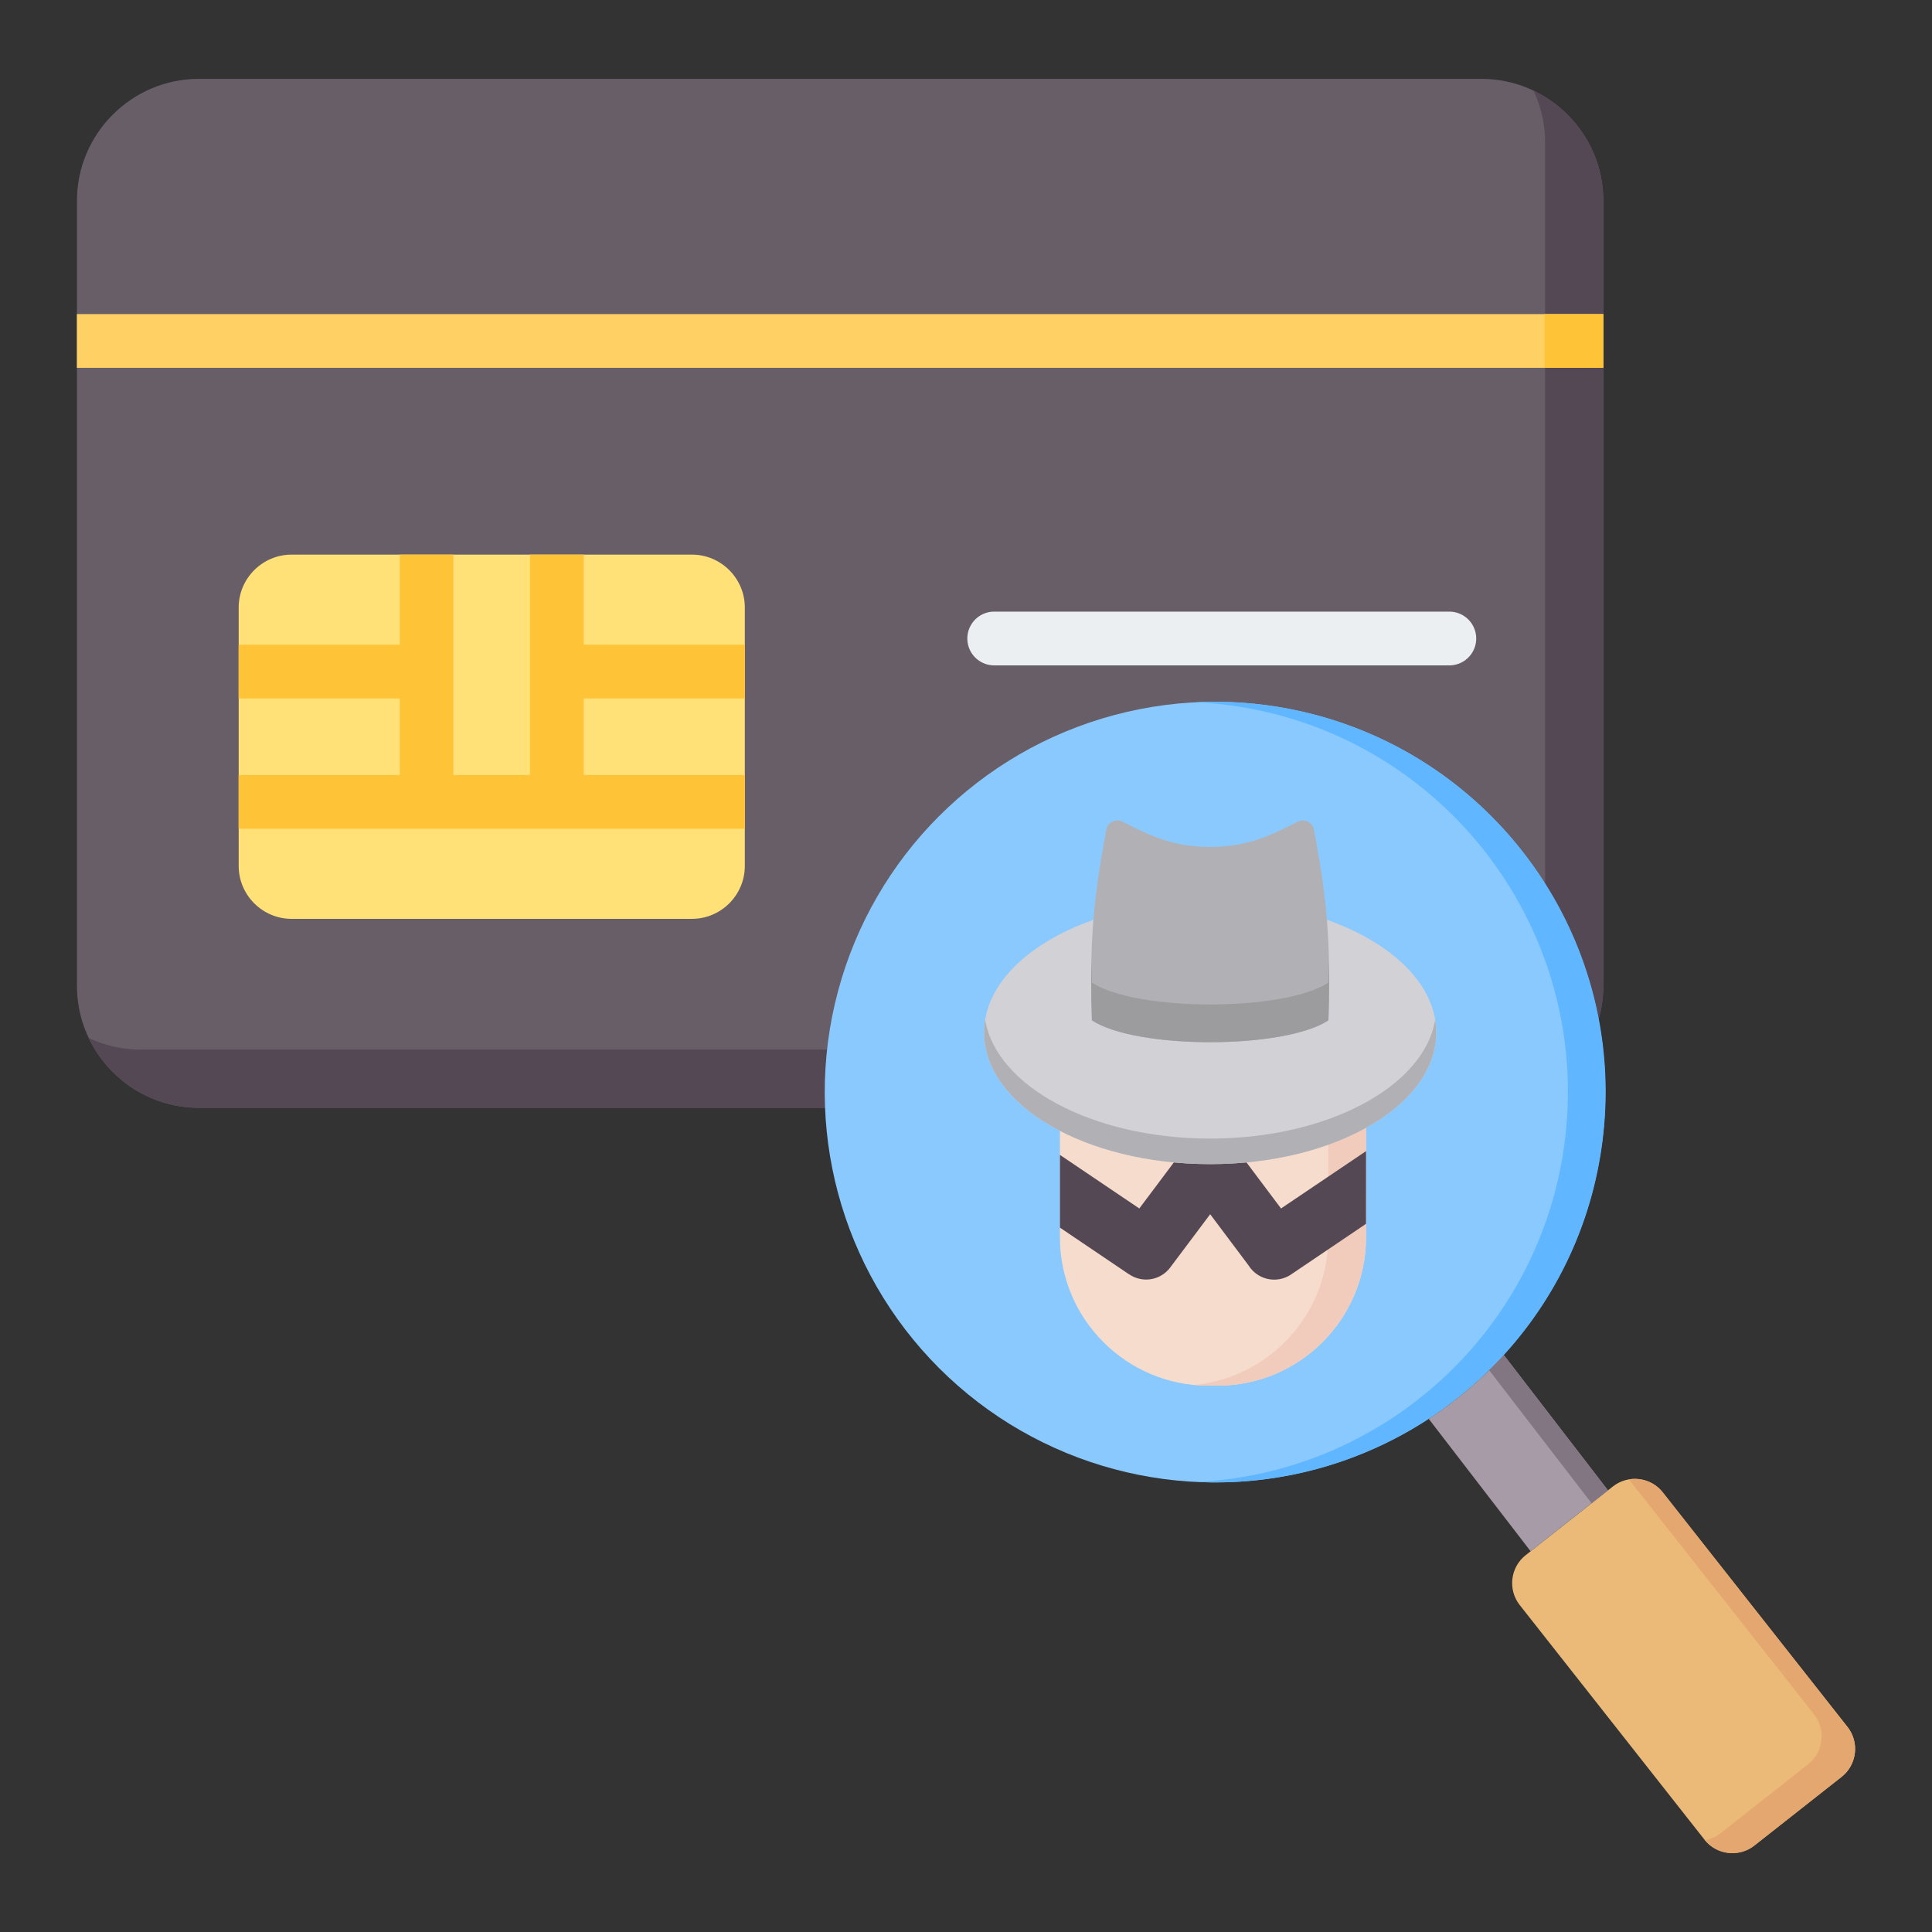 <svg xmlns="http://www.w3.org/2000/svg" version="1.1" xmlns:xlink="http://www.w3.org/1999/xlink" width="512" height="512" x="0" y="0" viewBox="0 0 512 512" style="enable-background:new 0 0 512 512" xml:space="preserve"><rect x="0" y="0" width="512" height="512" fill="#333333" stroke="none"/><g><g fill-rule="evenodd" clip-rule="evenodd"><path fill="#685E68" d="M424.901 261.284V53.19c0-17.761-14.532-32.292-32.292-32.292H52.685c-17.761 0-32.291 14.531-32.291 32.292v208.094c0 17.76 14.53 32.291 32.291 32.291h339.924c17.761 0 32.292-14.531 32.292-32.291z" opacity="1" data-original="#685e68"></path><path fill="#544854" d="M424.9 261.284V53.19c0-12.846-7.602-24-18.529-29.191a31.998 31.998 0 0 1 3.101 13.763v208.094c0 17.76-14.53 32.291-32.291 32.291H37.257a31.998 31.998 0 0 1-13.763-3.1c5.19 10.926 16.345 18.529 29.191 18.529h339.924c17.761-.001 32.291-14.532 32.291-32.292z" opacity="1" data-original="#544854"></path><path fill="#FFE177" d="M183.374 146.979H77.263c-7.706 0-14.01 6.304-14.01 14.01v68.505c0 7.706 6.304 14.01 14.01 14.01h106.111c7.706 0 14.01-6.304 14.01-14.01v-68.505c0-7.706-6.304-14.01-14.01-14.01z" opacity="1" data-original="#ffe177"></path><path fill="#FFD064" d="M20.377 83.235h404.54v14.243H20.377z" opacity="1" data-original="#ffd064"></path><path fill="#FFC338" d="M409.33 83.235h15.587v14.243H409.33zM63.241 170.859h42.715v-23.881h14.188l-.002 58.408h20.312v-58.407h14.243v23.88h42.685v14.243h-42.685v20.284h42.685v14.243H63.241v-14.243h42.714v-20.284H63.241z" opacity="1" data-original="#ffc338"></path><g fill="#ECEFF1"><path d="M384.172 162.09a7.122 7.122 0 0 1 0 14.243H263.393a7.122 7.122 0 0 1 0-14.243zM347.432 209.334a7.122 7.122 0 1 1 0 14.243h-84.039a7.121 7.121 0 0 1 0-14.243z" fill="#ECEFF1" opacity="1" data-original="#eceff1"></path></g><path fill="#ECBA78" d="m464.912 489.097 23.136-18.22c4.063-3.2 4.768-9.141 1.569-13.204l-48.968-62.181c-3.199-4.064-9.143-4.77-13.205-1.57l-23.136 18.22c-4.062 3.199-4.769 9.143-1.57 13.205l48.968 62.18c3.201 4.062 9.143 4.77 13.206 1.57z" opacity="1" data-original="#ecba78"></path><path fill="#E3A76F" d="m464.912 489.097 23.136-18.22c4.063-3.2 4.768-9.141 1.569-13.204l-48.968-62.181c-2.194-2.787-5.68-3.995-8.964-3.446l.096.119 48.968 62.181c3.199 4.064 2.494 10.005-1.57 13.204l-23.135 18.22a9.317 9.317 0 0 1-4.241 1.875c3.223 3.957 9.086 4.62 13.109 1.452z" opacity="1" data-original="#e3a76f"></path><circle cx="322.065" cy="289.417" r="103.433" fill="#8AC9FE" transform="rotate(-45 322.037 289.498)" opacity="1" data-original="#8ac9fe"></circle><path fill="#60B7FF" d="M335.818 186.902c56.617 7.595 96.357 59.65 88.762 116.268-7.195 53.634-54.289 92.115-107.362 89.565 48.876-2.382 90.622-39.327 97.362-89.565 7.595-56.618-32.145-108.672-88.761-116.268-2.983-.4-5.953-.661-8.905-.803a104.012 104.012 0 0 1 18.904.803z" opacity="1" data-original="#60b7ff"></path><path fill="#A79BA7" d="m426.127 394.959-27.604-35.867a104.049 104.049 0 0 1-19.892 16.923l26.997 35.088z" opacity="1" data-original="#a79ba7"></path><path fill="#837683" d="m426.127 394.959-27.604-35.867a103.85 103.85 0 0 1-3.88 4.026l27.139 35.262z" opacity="1" data-original="#837683"></path><path fill="#F6DCCD" d="M280.897 288.748h81.107v39.229c0 21.576-17.653 39.229-39.229 39.229h-2.65c-21.576 0-39.229-17.653-39.229-39.229v-39.229z" opacity="1" data-original="#f6dccd"></path><path fill="#F1CBBC" d="M352.004 288.748h10v39.229c0 21.576-17.653 39.229-39.229 39.229h-2.65c-1.239 0-2.465-.061-3.675-.175 19.869-1.868 35.553-18.717 35.553-39.054v-39.229z" opacity="1" data-original="#f1cbbc"></path><path fill="#544854" d="m362.005 324.331-19.859 13.417a7.991 7.991 0 0 1-11.094-2.156l-.11-.167-10.234-13.643-10.594 14.122a7.969 7.969 0 0 1-10.831 1.825l-.013.019-18.373-12.413V306.06l21.032 14.197 12.301-16.398a7.969 7.969 0 0 1 12.852-.136l12.404 16.534 22.532-15.196z" opacity="1" data-original="#544854"></path><ellipse cx="320.708" cy="273.631" fill="#D1D1D6" rx="59.909" ry="34.872" opacity="1" data-original="#d1d1d6"></ellipse><path fill="#B1B1B5" d="M297.499 217.765c7.784 3.956 13.685 6.67 23.208 6.67s15.424-2.715 23.208-6.67c.871-.443 1.812-.448 2.688-.015s1.444 1.183 1.621 2.145c3.036 16.437 4.584 27.684 3.816 50.501-11.704 7.727-50.963 7.727-62.667 0-.768-22.817.78-34.064 3.816-50.501a2.915 2.915 0 0 1 1.621-2.145 2.916 2.916 0 0 1 2.689.015z" opacity="1" data-original="#b1b1b5"></path><path fill="#B1B1B5" d="M380.335 270.247c.184 1.114.282 2.242.282 3.385 0 19.259-26.822 34.872-59.909 34.872s-59.909-15.613-59.909-34.872c0-1.142.098-2.271.282-3.385 2.924 17.671 28.503 31.487 59.628 31.487s56.702-13.816 59.626-31.487z" opacity="1" data-original="#b1b1b5"></path><path fill="#9C9C9E" d="M352.187 254.787c.095 4.627.052 9.734-.146 15.609-11.704 7.727-50.963 7.727-62.667 0-.198-5.875-.241-10.981-.146-15.608.032 1.792.081 3.657.146 5.608 11.704 7.727 50.963 7.727 62.667 0 .066-1.952.114-3.817.146-5.609z" opacity="1" data-original="#9c9c9e"></path></g></g></svg>